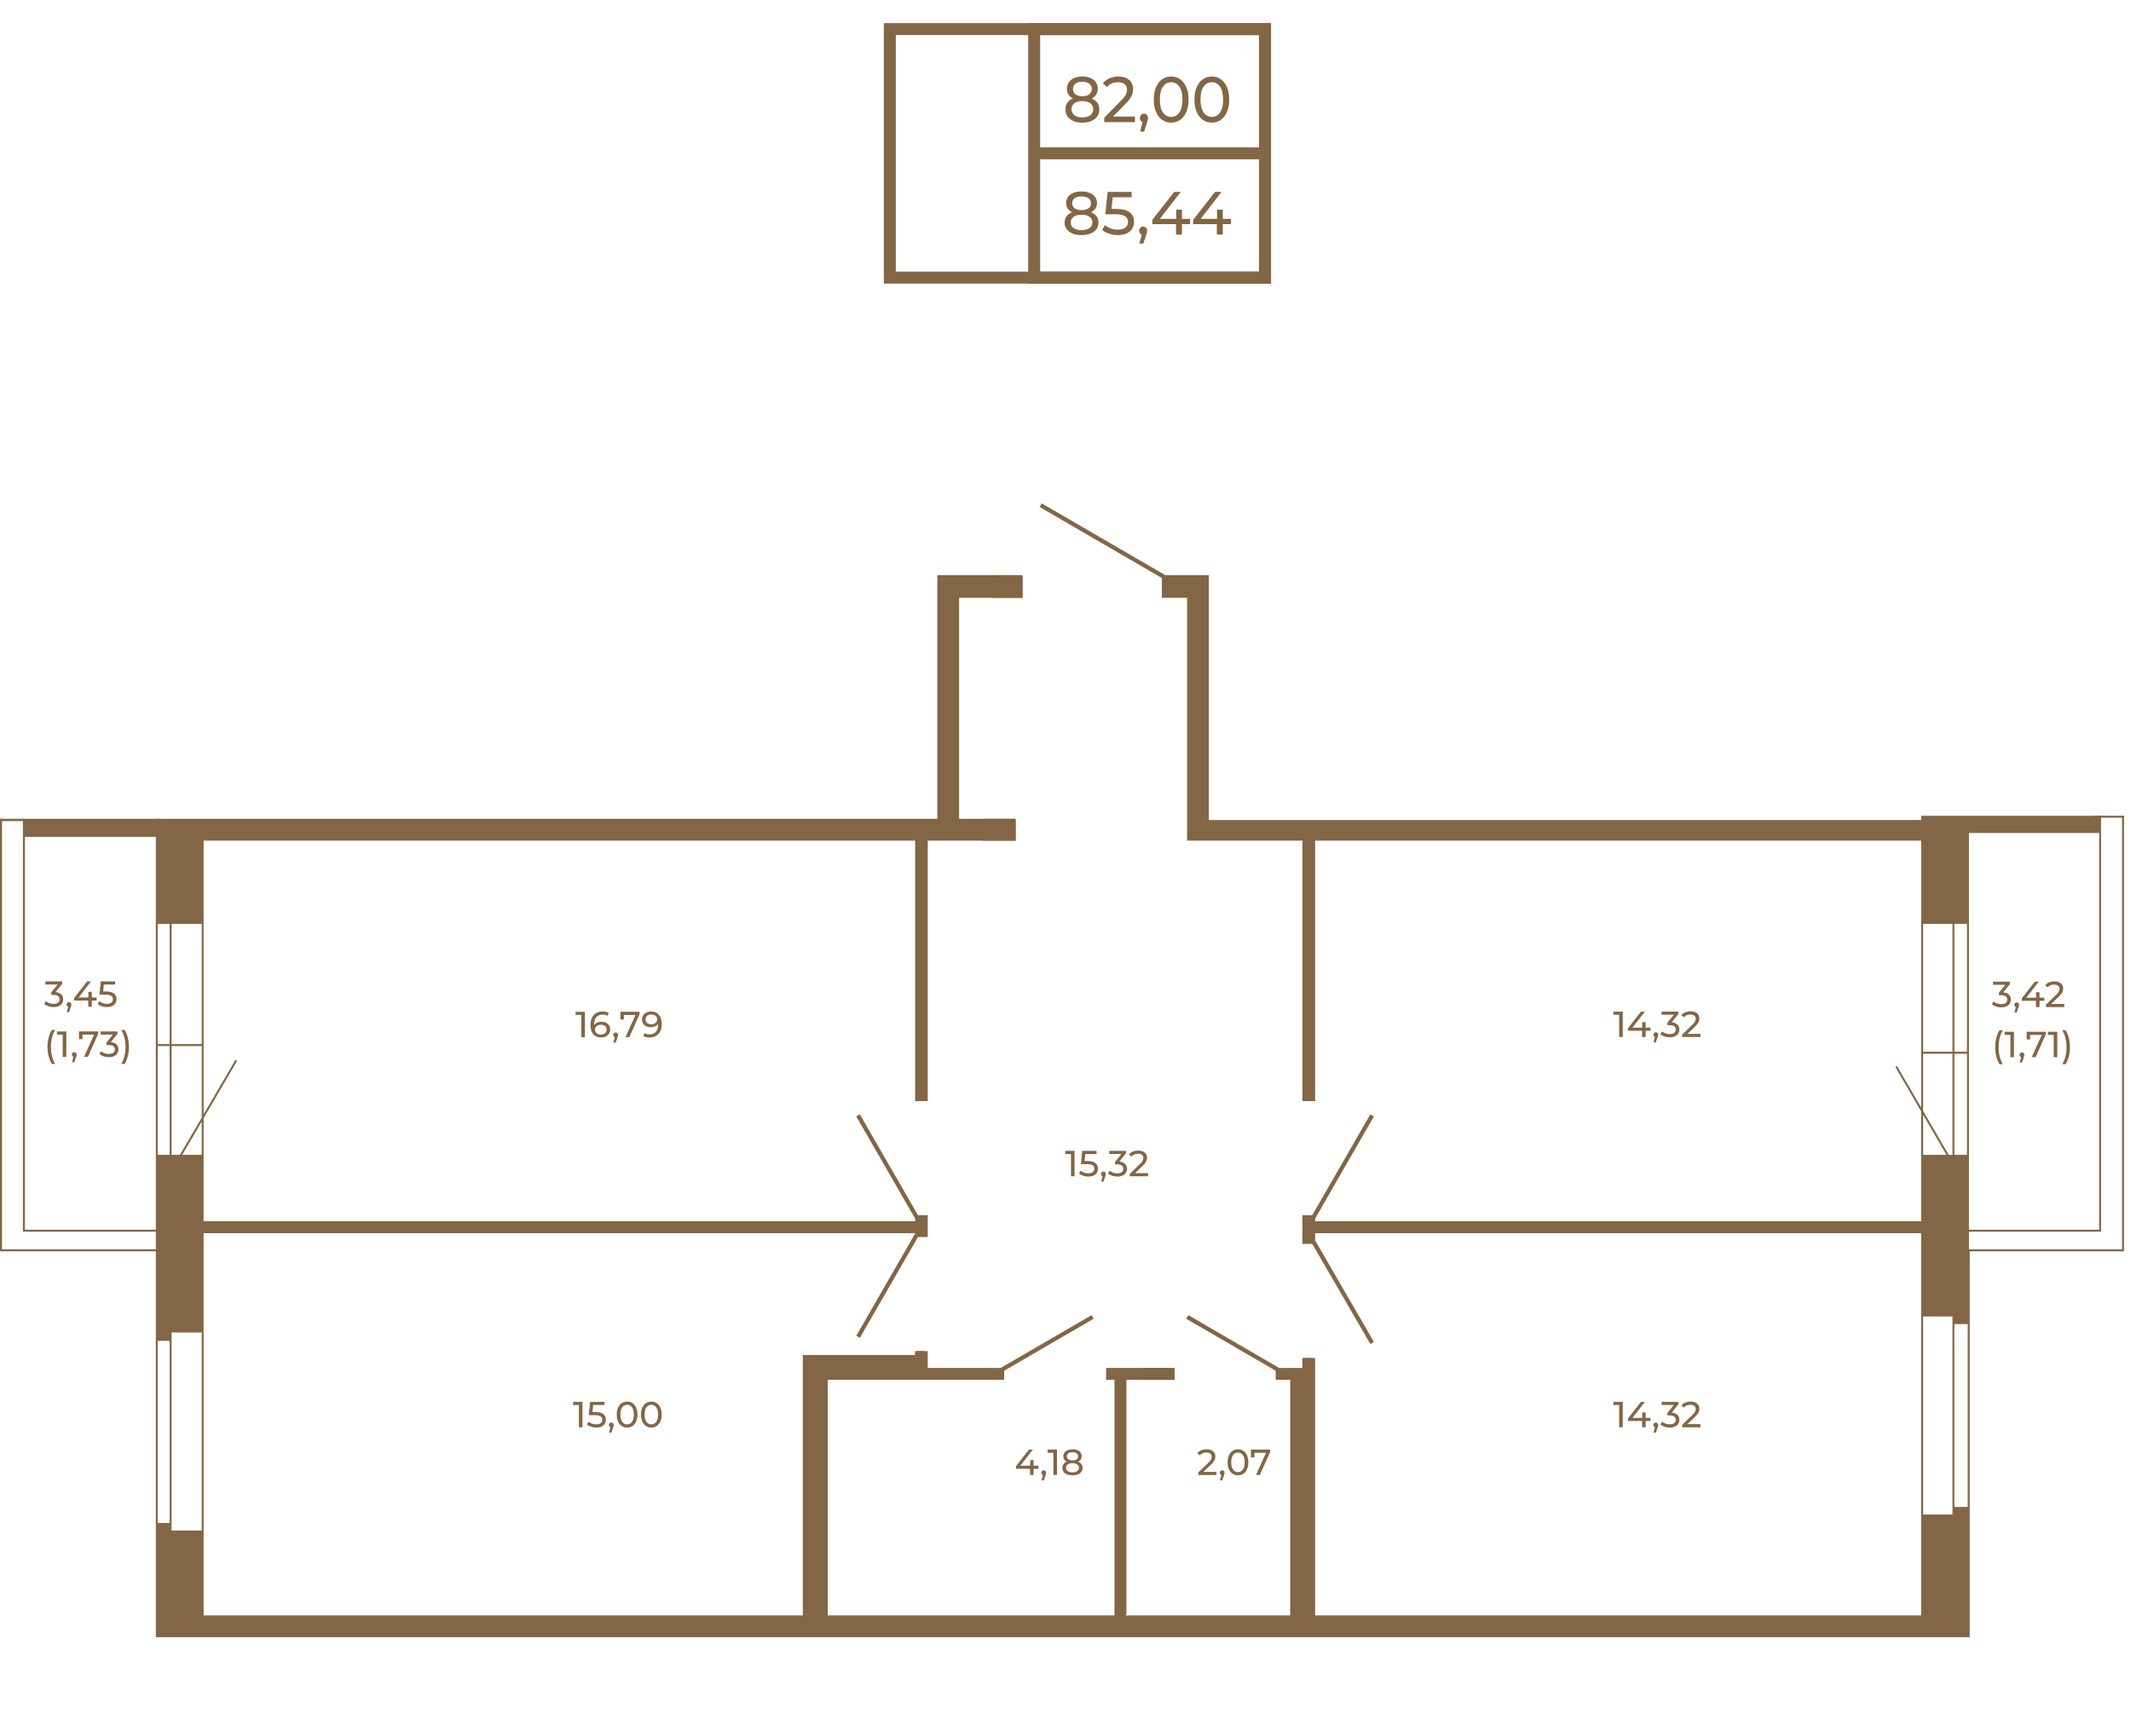 <?xml version="1.0" encoding="UTF-8"?>
<!DOCTYPE svg PUBLIC "-//W3C//DTD SVG 1.1//EN" "http://www.w3.org/Graphics/SVG/1.1/DTD/svg11.dtd">
<!-- Creator: CorelDRAW 2020 (64-Bit) -->
<svg xmlns="http://www.w3.org/2000/svg" xml:space="preserve" width="670px" height="546px" version="1.1" style="shape-rendering:geometricPrecision; text-rendering:geometricPrecision; image-rendering:optimizeQuality; fill-rule:evenodd; clip-rule:evenodd"
viewBox="0 0 778.29 634.16"
 xmlns:xlink="http://www.w3.org/1999/xlink"
 xmlns:xodm="http://www.corel.com/coreldraw/odm/2003">
 <defs>
  <style type="text/css">
   <![CDATA[
    .str0 {stroke:#836645;stroke-width:4.37;stroke-miterlimit:10}
    .fil2 {fill:none}
    .fil0 {fill:none;fill-rule:nonzero}
    .fil1 {fill:#836645;fill-rule:nonzero}
   ]]>
  </style>
 </defs>
 <g id="Слой_x0020_1">
  <polygon class="fil0 str0" points="462.01,101.36 324.98,101.36 324.98,10.59 462.01,10.59 "/>
  <polygon class="fil0 str0" points="462.01,101.36 377.7,101.36 377.7,10.59 462.01,10.59 "/>
  <line class="fil0 str0" x1="377.7" y1="55.97" x2="462.07" y2= "55.97" />
  <path class="fil1" d="M398.44 77.48c0.89,0.35 1.58,0.84 2.05,1.47 0.48,0.64 0.71,1.41 0.71,2.3 0,0.93 -0.25,1.75 -0.75,2.44 -0.51,0.69 -1.23,1.22 -2.16,1.59 -0.94,0.37 -2.04,0.55 -3.3,0.55 -1.25,0 -2.33,-0.18 -3.26,-0.55 -0.93,-0.37 -1.65,-0.9 -2.15,-1.59 -0.5,-0.69 -0.76,-1.51 -0.76,-2.44 0,-0.89 0.24,-1.66 0.7,-2.3 0.47,-0.63 1.15,-1.12 2.04,-1.47 -0.71,-0.34 -1.25,-0.79 -1.62,-1.35 -0.37,-0.57 -0.56,-1.24 -0.56,-2.01 0,-0.86 0.23,-1.61 0.7,-2.25 0.47,-0.63 1.13,-1.12 1.97,-1.47 0.85,-0.34 1.83,-0.51 2.94,-0.51 1.13,0 2.12,0.17 2.97,0.51 0.86,0.35 1.52,0.84 1.98,1.47 0.47,0.64 0.71,1.39 0.71,2.25 0,0.76 -0.19,1.42 -0.57,2 -0.38,0.57 -0.93,1.02 -1.64,1.36zm-3.45 -5.78c-1.05,0 -1.88,0.22 -2.49,0.67 -0.61,0.46 -0.92,1.07 -0.92,1.84 0,0.77 0.3,1.38 0.91,1.83 0.6,0.44 1.43,0.67 2.5,0.67 1.08,0 1.93,-0.23 2.55,-0.67 0.62,-0.45 0.92,-1.06 0.92,-1.83 0,-0.77 -0.31,-1.38 -0.94,-1.84 -0.63,-0.45 -1.48,-0.67 -2.53,-0.67zm0 12.33c1.23,0 2.21,-0.26 2.92,-0.77 0.71,-0.51 1.07,-1.2 1.07,-2.08 0,-0.86 -0.36,-1.54 -1.07,-2.04 -0.71,-0.49 -1.69,-0.74 -2.92,-0.74 -1.23,0 -2.2,0.25 -2.89,0.74 -0.7,0.5 -1.05,1.18 -1.05,2.04 0,0.88 0.35,1.57 1.05,2.08 0.69,0.51 1.66,0.77 2.89,0.77z"/>
  <path id="1" class="fil1" d="M407.7 76.28c2.23,0 3.87,0.42 4.91,1.26 1.05,0.84 1.57,1.99 1.57,3.44 0,0.92 -0.22,1.75 -0.65,2.48 -0.44,0.74 -1.1,1.32 -1.99,1.74 -0.88,0.42 -1.97,0.63 -3.26,0.63 -1.1,0 -2.16,-0.16 -3.18,-0.5 -1.03,-0.33 -1.87,-0.79 -2.54,-1.39l1.02 -1.76c0.54,0.51 1.22,0.91 2.05,1.22 0.83,0.3 1.71,0.45 2.63,0.45 1.17,0 2.08,-0.25 2.73,-0.74 0.64,-0.5 0.97,-1.18 0.97,-2.04 0,-0.94 -0.36,-1.64 -1.07,-2.13 -0.71,-0.48 -1.93,-0.72 -3.65,-0.72l-3.54 0 0.82 -8.15 8.79 0 0 1.94 -6.92 0 -0.42 4.27 1.73 0z"/>
  <polygon id="2" class="fil1" points="434.65,81.83 431.68,81.83 431.68,85.66 429.52,85.66 429.52,81.83 420.86,81.83 420.86,80.27 428.83,70.07 431.24,70.07 423.6,79.91 429.59,79.91 429.59,76.53 431.68,76.53 431.68,79.91 434.65,79.91 "/>
  <polygon id="3" class="fil1" points="449.54,81.83 446.58,81.83 446.58,85.66 444.42,85.66 444.42,81.83 435.76,81.83 435.76,80.27 443.73,70.07 446.13,70.07 438.5,79.91 444.49,79.91 444.49,76.53 446.58,76.53 446.58,79.91 449.54,79.91 "/>
  <path id="4" class="fil1" d="M417.52 82.74c0.42,0 0.76,0.14 1.04,0.43 0.27,0.29 0.41,0.65 0.41,1.08 0,0.23 -0.03,0.44 -0.08,0.65 -0.05,0.21 -0.15,0.53 -0.3,0.96l-1.04 3.09 -1.41 0 0.83 -3.32c-0.29,-0.1 -0.51,-0.27 -0.68,-0.52 -0.17,-0.24 -0.26,-0.53 -0.26,-0.86 0,-0.44 0.14,-0.81 0.42,-1.09 0.29,-0.28 0.64,-0.42 1.07,-0.42z"/>
  <path class="fil1" d="M398.73 35.93c0.89,0.36 1.58,0.88 2.05,1.55 0.48,0.68 0.71,1.48 0.71,2.42 0,0.99 -0.25,1.85 -0.75,2.58 -0.51,0.73 -1.23,1.29 -2.16,1.68 -0.94,0.4 -2.04,0.59 -3.3,0.59 -1.24,0 -2.33,-0.19 -3.26,-0.59 -0.93,-0.39 -1.64,-0.95 -2.15,-1.68 -0.5,-0.73 -0.76,-1.59 -0.76,-2.58 0,-0.94 0.24,-1.74 0.71,-2.42 0.46,-0.67 1.14,-1.19 2.03,-1.55 -0.71,-0.36 -1.25,-0.84 -1.62,-1.44 -0.37,-0.59 -0.56,-1.3 -0.56,-2.12 0,-0.91 0.24,-1.7 0.7,-2.37 0.47,-0.68 1.13,-1.2 1.97,-1.56 0.85,-0.36 1.83,-0.54 2.94,-0.54 1.13,0 2.12,0.18 2.97,0.54 0.86,0.36 1.52,0.88 1.99,1.56 0.46,0.67 0.7,1.46 0.7,2.37 0,0.8 -0.19,1.51 -0.57,2.11 -0.38,0.6 -0.92,1.09 -1.64,1.45zm-3.45 -6.12c-1.05,0 -1.88,0.24 -2.49,0.72 -0.61,0.47 -0.91,1.12 -0.91,1.94 0,0.81 0.3,1.46 0.9,1.93 0.6,0.47 1.43,0.7 2.5,0.7 1.09,0 1.94,-0.23 2.55,-0.7 0.62,-0.47 0.93,-1.12 0.93,-1.93 0,-0.82 -0.32,-1.47 -0.95,-1.94 -0.63,-0.48 -1.47,-0.72 -2.53,-0.72zm0 13.04c1.23,0 2.21,-0.27 2.92,-0.81 0.71,-0.55 1.07,-1.28 1.07,-2.21 0,-0.91 -0.36,-1.62 -1.07,-2.15 -0.71,-0.52 -1.69,-0.79 -2.92,-0.79 -1.23,0 -2.19,0.27 -2.89,0.79 -0.7,0.53 -1.05,1.24 -1.05,2.15 0,0.93 0.35,1.66 1.05,2.21 0.7,0.54 1.66,0.81 2.89,0.81z"/>
  <path id="1" class="fil1" d="M414.5 42.52l0 2.05 -11.2 0 0 -1.61 6.34 -6.47c0.78,-0.78 1.29,-1.46 1.56,-2.03 0.27,-0.58 0.4,-1.15 0.4,-1.73 0,-0.87 -0.28,-1.54 -0.85,-2.02 -0.58,-0.47 -1.4,-0.71 -2.46,-0.71 -1.73,0 -3.06,0.59 -3.99,1.78l-1.51 -1.38c0.6,-0.79 1.4,-1.4 2.39,-1.84 0.99,-0.44 2.09,-0.66 3.31,-0.66 1.63,0 2.93,0.41 3.89,1.24 0.97,0.82 1.45,1.94 1.45,3.35 0,0.88 -0.18,1.71 -0.54,2.5 -0.35,0.78 -1.03,1.67 -2.02,2.68l-4.77 4.85 8 0z"/>
  <path id="2" class="fil1" d="M427.74 44.75c-1.23,0 -2.32,-0.33 -3.28,-1 -0.96,-0.66 -1.71,-1.63 -2.26,-2.9 -0.55,-1.27 -0.82,-2.78 -0.82,-4.52 0,-1.74 0.27,-3.25 0.82,-4.52 0.55,-1.27 1.3,-2.24 2.26,-2.91 0.96,-0.67 2.05,-1 3.28,-1 1.22,0 2.31,0.33 3.27,1 0.95,0.67 1.71,1.64 2.26,2.91 0.55,1.27 0.82,2.78 0.82,4.52 0,1.74 -0.27,3.25 -0.82,4.52 -0.55,1.27 -1.31,2.24 -2.26,2.9 -0.96,0.67 -2.05,1 -3.27,1zm0 -2.09c1.25,0 2.25,-0.54 3,-1.63 0.75,-1.08 1.12,-2.65 1.12,-4.7 0,-2.06 -0.37,-3.63 -1.12,-4.71 -0.75,-1.08 -1.75,-1.62 -3,-1.62 -1.26,0 -2.26,0.54 -3.01,1.62 -0.75,1.08 -1.13,2.65 -1.13,4.71 0,2.05 0.38,3.62 1.13,4.7 0.75,1.09 1.75,1.63 3.01,1.63z"/>
  <path id="3" class="fil1" d="M442.6 44.75c-1.24,0 -2.33,-0.33 -3.29,-1 -0.96,-0.66 -1.71,-1.63 -2.26,-2.9 -0.55,-1.27 -0.82,-2.78 -0.82,-4.52 0,-1.74 0.27,-3.25 0.82,-4.52 0.55,-1.27 1.3,-2.24 2.26,-2.91 0.96,-0.67 2.05,-1 3.29,-1 1.21,0 2.3,0.33 3.26,1 0.95,0.67 1.71,1.64 2.26,2.91 0.55,1.27 0.82,2.78 0.82,4.52 0,1.74 -0.27,3.25 -0.82,4.52 -0.55,1.27 -1.31,2.24 -2.26,2.9 -0.96,0.67 -2.05,1 -3.26,1zm0 -2.09c1.24,0 2.24,-0.54 2.99,-1.63 0.75,-1.08 1.12,-2.65 1.12,-4.7 0,-2.06 -0.37,-3.63 -1.12,-4.71 -0.75,-1.08 -1.75,-1.62 -2.99,-1.62 -1.27,0 -2.27,0.54 -3.02,1.62 -0.75,1.08 -1.13,2.65 -1.13,4.71 0,2.05 0.38,3.62 1.13,4.7 0.75,1.09 1.75,1.63 3.02,1.63z"/>
  <path id="4" class="fil1" d="M417.81 41.48c0.42,0 0.77,0.15 1.04,0.46 0.27,0.31 0.41,0.69 0.41,1.14 0,0.24 -0.02,0.47 -0.08,0.68 -0.05,0.22 -0.15,0.56 -0.3,1.02l-1.04 3.27 -1.41 0 0.83 -3.51c-0.28,-0.11 -0.51,-0.29 -0.68,-0.55 -0.17,-0.26 -0.26,-0.56 -0.26,-0.91 0,-0.47 0.14,-0.85 0.43,-1.15 0.28,-0.3 0.63,-0.45 1.06,-0.45z"/>
  <polygon class="fil1" points="370.94,299.06 370.94,307.04 358.88,307.04 358.88,299.06 "/>
  <polygon class="fil1" points="478.77,496.03 478.77,499.12 475.67,499.12 475.67,496.03 "/>
  <polygon class="fil1" points="428.97,499.65 428.97,504 415.44,504 415.44,499.65 "/>
  <polygon class="fil1" points="337.6,493.51 337.6,494.91 334.23,494.91 334.23,493.51 "/>
  <g id="_2062135797840">
   <g>
    <path class="fil1" d="M379.68 185.14l44.65 25.95 0 7.24 9.22 0 0 88.71 42.13 0 0 95.13 4.63 0 0 -95.13 221.34 0 0 97.47 -8.82 -15.16 -0.61 0.37 9.43 16.22 0 40.14 -221.34 0 0 -0.96 21.48 -37.35 -1.31 -0.75 -21.2 36.81 0 0.02 -3.6 0 0 10.49 3.6 0 0 0.02 21.2 36.56 1.31 -0.78 -21.48 -37.07 0 -2.64 221.34 0 0 139.62 -221.34 0 0 -94.03 -4.28 0 0 0.37 -0.35 0 0 3.26 -8.52 0 -33.14 -19.27 -0.77 1.32 32.67 18.97 0 3.33 5.29 0 0 86.05 -60.17 0 0 -0.21 0.35 0 0 -85.84 17.57 0 0 -3.98 -0.35 0 0 -0.37 -24.64 0 0 4.35 3.07 0 0 86.05 -104.73 0 0 -86.05 64.45 0 0 -3.33 32.65 -18.97 -0.75 -1.32 -33.16 19.27 -26.66 0 0 -6.14 -4.26 0 0 0.35 -0.35 0 0 1.06 -41.02 0 0 95.13 -218.84 0 0 -139.62 259.86 0 0 0.14 -21.5 37.35 1.31 0.75 21.22 -36.84 3.58 0 0 -7.98 -3.58 0 -21.22 -36.83 -1.31 0.75 21.5 37.35 0 0.96 -259.86 0 0 -37.66 12.24 -20.94 -0.63 -0.35 -11.61 19.87 0 -99.96 259.86 0 0 95.13 4.61 0 0 -95.13 32.09 0 0 -7.62 -0.35 0 0 -0.36 -20.29 0 0 -80.73 23.16 0 0 -7.89 -0.37 0 0 -0.38 -30.75 0 0 89 -285.42 0 0 0.28 -47.81 0 0 -0.28 -0.72 0 0 150.83 48.53 0 0 6.44 -56.18 0 0 -157.27 -0.73 0 0 157.99 56.91 0 0 140.96 662.48 0 0 -140.96 56.35 0 0 -159.11 -0.72 0 0 158.39 -55.91 0 0 -6.44 48.25 0 0 -151.95 -65.66 0 0 1.57 -260.19 0 0 -89.45 -15.92 0 -45.14 -26.23 -0.77 1.31zm-306.01 236.67l0 0 -7.11 0 7.11 -12.15 0 12.15zm0 -39.74l0 0 0 26.17 -7.96 13.57 -3.04 0 0 -39.74 11 0zm-11.72 0l0 0 0 39.74 -4.31 0 0 -39.74 4.31 0zm11.72 -44.63l0 0 0 43.93 -11 0 0 -43.93 11 0zm-11.72 0l0 0 0 43.93 -4.31 0 0 -43.93 4.31 0zm-52.85 111.73l0 0 0 -143.53 47.81 0 0 143.53 -47.81 0zm48.54 107.11l0 0 0 -66.51 4.31 0 0 66.51 -4.31 0zm5.03 2.78l0 0 0 -72.36 11 0 0 72.36 -11 0zm655.99 -75.42l0 0 0 66.79 -4.87 0 0 -66.79 4.87 0zm-5.57 -2.79l0 0 0 72.36 -10.72 0 0 -72.36 10.72 0zm-10.72 -96.7l0 0 0 -46.71 10.72 0 0 46.71 -10.72 0zm11.42 0l0 0 0 -46.71 4.59 0 0 46.71 -4.59 0zm-11.42 37.66l0 0 0 -14.63 8.5 14.63 -8.5 0zm9.34 0l0 0 -9.34 -16.05 0 -20.88 10.72 0 0 36.93 -1.38 0zm2.08 0l0 0 0 -36.93 4.59 0 0 36.93 -4.59 0zm52.87 -117.57l0 0 0 144.93 -47.55 0 0 -144.93 47.55 0z"/>
   </g>
  </g>
  <g id="_2062135797456">
   <polygon class="fil1" points="213.63,369.56 213.63,378.85 212.32,378.85 212.32,370.71 210.22,370.71 210.22,369.56 "/>
   <path id="1" class="fil1" d="M219.67 373.21c0.61,0 1.15,0.11 1.64,0.34 0.48,0.23 0.86,0.56 1.13,0.99 0.27,0.43 0.41,0.92 0.41,1.48 0,0.59 -0.14,1.1 -0.43,1.54 -0.29,0.44 -0.68,0.79 -1.18,1.03 -0.5,0.24 -1.06,0.36 -1.68,0.36 -1.25,0 -2.21,-0.4 -2.89,-1.2 -0.67,-0.81 -1.01,-1.95 -1.01,-3.43 0,-1.03 0.18,-1.91 0.55,-2.64 0.37,-0.73 0.88,-1.29 1.54,-1.66 0.66,-0.38 1.43,-0.57 2.3,-0.57 0.45,0 0.88,0.05 1.28,0.14 0.39,0.1 0.74,0.23 1.03,0.41l-0.5 1.03c-0.45,-0.29 -1.04,-0.44 -1.78,-0.44 -0.97,0 -1.72,0.3 -2.27,0.9 -0.55,0.6 -0.82,1.47 -0.82,2.61 0,0.14 0,0.25 0.01,0.33 0.27,-0.4 0.63,-0.7 1.09,-0.91 0.47,-0.21 0.99,-0.31 1.58,-0.31zm-0.16 4.67c0.61,0 1.1,-0.16 1.48,-0.49 0.38,-0.33 0.57,-0.77 0.57,-1.32 0,-0.54 -0.19,-0.98 -0.57,-1.3 -0.39,-0.33 -0.9,-0.49 -1.55,-0.49 -0.41,0 -0.78,0.08 -1.11,0.24 -0.32,0.16 -0.57,0.38 -0.75,0.65 -0.18,0.28 -0.27,0.58 -0.27,0.92 0,0.32 0.08,0.62 0.25,0.89 0.18,0.27 0.43,0.49 0.76,0.65 0.33,0.17 0.73,0.25 1.19,0.25z"/>
   <path id="2" class="fil1" d="M224.87 377.11c0.25,0 0.45,0.09 0.62,0.26 0.16,0.17 0.24,0.39 0.24,0.64 0,0.13 -0.01,0.26 -0.05,0.39 -0.03,0.12 -0.09,0.31 -0.17,0.57l-0.63 1.84 -0.83 0 0.49 -1.98c-0.17,-0.06 -0.31,-0.16 -0.41,-0.31 -0.1,-0.14 -0.15,-0.31 -0.15,-0.51 0,-0.26 0.08,-0.48 0.25,-0.65 0.17,-0.17 0.38,-0.25 0.64,-0.25z"/>
   <polygon id="3" class="fil1" points="233.59,369.56 233.59,370.46 229.83,378.85 228.42,378.85 232.1,370.71 227.85,370.71 227.85,372.37 226.58,372.37 226.58,369.56 "/>
   <path id="4" class="fil1" d="M237.77 369.45c1.24,0 2.21,0.41 2.88,1.21 0.68,0.81 1.02,1.95 1.02,3.42 0,1.04 -0.19,1.92 -0.55,2.65 -0.37,0.73 -0.88,1.28 -1.54,1.66 -0.66,0.38 -1.43,0.56 -2.3,0.56 -0.46,0 -0.88,-0.04 -1.28,-0.14 -0.4,-0.09 -0.74,-0.22 -1.03,-0.4l0.5 -1.04c0.45,0.3 1.05,0.44 1.79,0.44 0.97,0 1.72,-0.3 2.26,-0.89 0.55,-0.6 0.82,-1.47 0.82,-2.61l0 -0.33c-0.26,0.4 -0.63,0.7 -1.1,0.91 -0.47,0.2 -1,0.31 -1.58,0.31 -0.61,0 -1.16,-0.12 -1.64,-0.35 -0.48,-0.23 -0.86,-0.56 -1.13,-0.98 -0.27,-0.43 -0.4,-0.93 -0.4,-1.48 0,-0.59 0.14,-1.1 0.43,-1.54 0.29,-0.45 0.68,-0.79 1.17,-1.03 0.5,-0.25 1.06,-0.37 1.68,-0.37zm0.12 4.67c0.41,0 0.78,-0.08 1.11,-0.24 0.33,-0.15 0.58,-0.37 0.76,-0.65 0.19,-0.27 0.28,-0.57 0.28,-0.91 0,-0.33 -0.09,-0.63 -0.26,-0.9 -0.18,-0.27 -0.43,-0.48 -0.76,-0.65 -0.33,-0.16 -0.73,-0.24 -1.2,-0.24 -0.61,0 -1.1,0.16 -1.48,0.49 -0.38,0.33 -0.56,0.76 -0.56,1.31 0,0.55 0.19,0.99 0.57,1.31 0.38,0.32 0.89,0.48 1.54,0.48z"/>
  </g>
  <g id="_2062135800480">
   <polygon class="fil1" points="212.74,512.05 212.74,521.34 211.43,521.34 211.43,513.2 209.33,513.2 209.33,512.05 "/>
   <path id="1" class="fil1" d="M217.43 515.75c1.32,0 2.3,0.25 2.92,0.75 0.62,0.5 0.94,1.18 0.94,2.05 0,0.55 -0.13,1.04 -0.39,1.48 -0.27,0.44 -0.66,0.78 -1.19,1.03 -0.52,0.26 -1.17,0.38 -1.94,0.38 -0.65,0 -1.29,-0.1 -1.9,-0.3 -0.61,-0.2 -1.11,-0.47 -1.51,-0.83l0.61 -1.04c0.32,0.3 0.73,0.54 1.22,0.72 0.5,0.18 1.02,0.27 1.57,0.27 0.7,0 1.24,-0.15 1.62,-0.44 0.39,-0.3 0.58,-0.7 0.58,-1.22 0,-0.56 -0.21,-0.98 -0.64,-1.27 -0.42,-0.28 -1.15,-0.43 -2.17,-0.43l-2.11 0 0.49 -4.85 5.24 0 0 1.15 -4.13 0 -0.25 2.55 1.04 0z"/>
   <path id="2" class="fil1" d="M223.28 519.6c0.24,0 0.45,0.08 0.61,0.26 0.17,0.17 0.25,0.38 0.25,0.64 0,0.13 -0.02,0.26 -0.05,0.38 -0.03,0.13 -0.09,0.32 -0.18,0.57l-0.62 1.85 -0.84 0 0.5 -1.98c-0.17,-0.06 -0.31,-0.16 -0.41,-0.31 -0.1,-0.15 -0.15,-0.32 -0.15,-0.51 0,-0.27 0.08,-0.48 0.25,-0.65 0.17,-0.17 0.38,-0.25 0.64,-0.25z"/>
   <path id="3" class="fil1" d="M229.04 521.44c-0.74,0 -1.39,-0.19 -1.96,-0.56 -0.57,-0.38 -1.02,-0.92 -1.35,-1.64 -0.32,-0.72 -0.49,-1.57 -0.49,-2.55 0,-0.98 0.17,-1.83 0.49,-2.55 0.33,-0.71 0.78,-1.26 1.35,-1.64 0.57,-0.37 1.22,-0.56 1.96,-0.56 0.72,0 1.37,0.19 1.94,0.56 0.57,0.38 1.02,0.93 1.35,1.64 0.32,0.72 0.49,1.57 0.49,2.55 0,0.98 -0.17,1.83 -0.49,2.55 -0.33,0.72 -0.78,1.26 -1.35,1.64 -0.57,0.37 -1.22,0.56 -1.94,0.56zm0 -1.18c0.74,0 1.33,-0.3 1.78,-0.91 0.45,-0.62 0.67,-1.5 0.67,-2.66 0,-1.16 -0.22,-2.04 -0.67,-2.65 -0.45,-0.61 -1.04,-0.92 -1.78,-0.92 -0.76,0 -1.36,0.31 -1.8,0.92 -0.45,0.61 -0.67,1.49 -0.67,2.65 0,1.16 0.22,2.04 0.67,2.66 0.44,0.61 1.04,0.91 1.8,0.91z"/>
   <path id="4" class="fil1" d="M237.89 521.44c-0.74,0 -1.39,-0.19 -1.96,-0.56 -0.57,-0.38 -1.02,-0.92 -1.35,-1.64 -0.32,-0.72 -0.49,-1.57 -0.49,-2.55 0,-0.98 0.17,-1.83 0.49,-2.55 0.33,-0.71 0.78,-1.26 1.35,-1.64 0.57,-0.37 1.22,-0.56 1.96,-0.56 0.72,0 1.37,0.19 1.94,0.56 0.57,0.38 1.02,0.93 1.35,1.64 0.33,0.72 0.49,1.57 0.49,2.55 0,0.98 -0.16,1.83 -0.49,2.55 -0.33,0.72 -0.78,1.26 -1.35,1.64 -0.57,0.37 -1.22,0.56 -1.94,0.56zm0 -1.18c0.74,0 1.34,-0.3 1.78,-0.91 0.45,-0.62 0.67,-1.5 0.67,-2.66 0,-1.16 -0.22,-2.04 -0.67,-2.65 -0.44,-0.61 -1.04,-0.92 -1.78,-0.92 -0.75,0 -1.35,0.31 -1.8,0.92 -0.45,0.61 -0.67,1.49 -0.67,2.65 0,1.16 0.22,2.04 0.67,2.66 0.45,0.61 1.05,0.91 1.8,0.91z"/>
  </g>
  <g id="_2062135799712">
   <polygon class="fil1" points="379.25,536.49 377.48,536.49 377.48,538.77 376.2,538.77 376.2,536.49 371.04,536.49 371.04,535.56 375.79,529.48 377.22,529.48 372.67,535.35 376.24,535.35 376.24,533.33 377.48,533.33 377.48,535.35 379.25,535.35 "/>
   <path id="1" class="fil1" d="M381.2 537.03c0.25,0 0.45,0.09 0.62,0.26 0.16,0.18 0.24,0.39 0.24,0.65 0,0.13 -0.01,0.26 -0.04,0.38 -0.03,0.13 -0.09,0.32 -0.18,0.57l-0.63 1.85 -0.83 0 0.49 -1.98c-0.17,-0.06 -0.3,-0.17 -0.41,-0.31 -0.1,-0.15 -0.15,-0.32 -0.15,-0.51 0,-0.27 0.09,-0.49 0.25,-0.65 0.17,-0.17 0.38,-0.26 0.64,-0.26z"/>
   <polygon id="2" class="fil1" points="386.03,529.48 386.03,538.77 384.72,538.77 384.72,530.64 382.62,530.64 382.62,529.48 "/>
   <path id="3" class="fil1" d="M393.74 533.9c0.53,0.21 0.94,0.5 1.22,0.88 0.28,0.38 0.43,0.83 0.43,1.37 0,0.55 -0.15,1.04 -0.46,1.45 -0.3,0.41 -0.73,0.73 -1.28,0.95 -0.56,0.22 -1.21,0.33 -1.97,0.33 -0.74,0 -1.39,-0.11 -1.94,-0.33 -0.55,-0.22 -0.98,-0.54 -1.28,-0.95 -0.3,-0.41 -0.45,-0.9 -0.45,-1.45 0,-0.54 0.14,-0.99 0.42,-1.37 0.27,-0.38 0.68,-0.67 1.21,-0.88 -0.42,-0.2 -0.75,-0.47 -0.97,-0.81 -0.22,-0.33 -0.33,-0.73 -0.33,-1.19 0,-0.51 0.14,-0.96 0.42,-1.34 0.28,-0.38 0.67,-0.67 1.17,-0.88 0.51,-0.2 1.09,-0.3 1.75,-0.3 0.68,0 1.27,0.1 1.77,0.3 0.51,0.21 0.91,0.5 1.19,0.88 0.27,0.38 0.41,0.83 0.41,1.34 0,0.45 -0.11,0.85 -0.33,1.19 -0.23,0.34 -0.55,0.61 -0.98,0.81zm-2.06 -3.45c-0.62,0 -1.12,0.14 -1.48,0.41 -0.37,0.27 -0.55,0.63 -0.55,1.09 0,0.46 0.18,0.82 0.54,1.09 0.36,0.27 0.86,0.4 1.49,0.4 0.65,0 1.16,-0.13 1.52,-0.4 0.37,-0.27 0.55,-0.63 0.55,-1.09 0,-0.46 -0.18,-0.82 -0.56,-1.09 -0.38,-0.27 -0.88,-0.41 -1.51,-0.41zm0 7.35c0.74,0 1.32,-0.15 1.74,-0.45 0.43,-0.31 0.64,-0.72 0.64,-1.24 0,-0.52 -0.21,-0.92 -0.64,-1.22 -0.42,-0.29 -1,-0.44 -1.74,-0.44 -0.73,0 -1.31,0.15 -1.72,0.44 -0.42,0.3 -0.63,0.7 -0.63,1.22 0,0.52 0.21,0.93 0.63,1.24 0.41,0.3 0.99,0.45 1.72,0.45z"/>
  </g>
  <g id="_2062135798896">
   <path class="fil1" d="M444.27 537.62l0 1.15 -6.67 0 0 -0.9 3.78 -3.65c0.46,-0.44 0.77,-0.82 0.93,-1.15 0.16,-0.32 0.24,-0.64 0.24,-0.97 0,-0.49 -0.17,-0.87 -0.51,-1.14 -0.34,-0.27 -0.83,-0.4 -1.47,-0.4 -1.03,0 -1.82,0.34 -2.38,1.01l-0.9 -0.79c0.36,-0.44 0.84,-0.78 1.43,-1.03 0.59,-0.25 1.24,-0.37 1.97,-0.37 0.97,0 1.75,0.23 2.32,0.69 0.58,0.47 0.86,1.1 0.86,1.9 0,0.49 -0.1,0.96 -0.31,1.4 -0.22,0.44 -0.62,0.95 -1.21,1.52l-2.84 2.73 4.76 0z"/>
   <path id="1" class="fil1" d="M446.38 537.03c0.25,0 0.46,0.09 0.62,0.26 0.16,0.18 0.24,0.39 0.24,0.65 0,0.13 -0.01,0.26 -0.04,0.38 -0.03,0.13 -0.09,0.32 -0.18,0.57l-0.62 1.85 -0.84 0 0.49 -1.98c-0.17,-0.06 -0.3,-0.17 -0.4,-0.31 -0.11,-0.15 -0.16,-0.32 -0.16,-0.51 0,-0.27 0.09,-0.49 0.26,-0.65 0.16,-0.17 0.38,-0.26 0.63,-0.26z"/>
   <path id="2" class="fil1" d="M452.14 538.88c-0.73,0 -1.39,-0.19 -1.96,-0.56 -0.57,-0.38 -1.02,-0.93 -1.34,-1.64 -0.33,-0.72 -0.49,-1.57 -0.49,-2.55 0,-0.98 0.16,-1.83 0.49,-2.55 0.32,-0.72 0.77,-1.26 1.34,-1.64 0.57,-0.37 1.23,-0.56 1.96,-0.56 0.73,0 1.37,0.19 1.95,0.56 0.57,0.38 1.02,0.92 1.34,1.64 0.33,0.72 0.49,1.57 0.49,2.55 0,0.98 -0.16,1.83 -0.49,2.55 -0.32,0.71 -0.77,1.26 -1.34,1.64 -0.58,0.37 -1.22,0.56 -1.95,0.56zm0 -1.18c0.74,0 1.34,-0.31 1.79,-0.92 0.44,-0.61 0.67,-1.49 0.67,-2.65 0,-1.16 -0.23,-2.04 -0.67,-2.66 -0.45,-0.61 -1.05,-0.91 -1.79,-0.91 -0.75,0 -1.35,0.3 -1.8,0.91 -0.44,0.62 -0.67,1.5 -0.67,2.66 0,1.16 0.23,2.04 0.67,2.65 0.45,0.61 1.05,0.92 1.8,0.92z"/>
   <polygon id="3" class="fil1" points="463.87,529.48 463.87,530.39 460.12,538.77 458.71,538.77 462.39,530.64 458.14,530.64 458.14,532.3 456.87,532.3 456.87,529.48 "/>
  </g>
  <g id="_2062135800720">
   <polygon class="fil1" points="592.67,512.05 592.67,521.34 591.36,521.34 591.36,513.2 589.26,513.2 589.26,512.05 "/>
   <polygon id="1" class="fil1" points="602.79,519.05 601.02,519.05 601.02,521.34 599.73,521.34 599.73,519.05 594.57,519.05 594.57,518.12 599.32,512.05 600.76,512.05 596.2,517.91 599.77,517.91 599.77,515.89 601.02,515.89 601.02,517.91 602.79,517.91 "/>
   <path id="2" class="fil1" d="M604.74 519.6c0.24,0 0.45,0.08 0.61,0.26 0.17,0.17 0.25,0.38 0.25,0.64 0,0.13 -0.02,0.26 -0.05,0.38 -0.03,0.13 -0.09,0.32 -0.18,0.57l-0.62 1.85 -0.84 0 0.5 -1.98c-0.17,-0.06 -0.31,-0.16 -0.41,-0.31 -0.1,-0.15 -0.15,-0.32 -0.15,-0.51 0,-0.27 0.08,-0.48 0.25,-0.65 0.17,-0.17 0.38,-0.25 0.64,-0.25z"/>
   <path id="3" class="fil1" d="M610.55 515.95c0.91,0.09 1.6,0.37 2.08,0.84 0.48,0.47 0.72,1.08 0.72,1.81 0,0.53 -0.13,1.01 -0.4,1.44 -0.26,0.43 -0.66,0.77 -1.19,1.02 -0.52,0.26 -1.17,0.38 -1.93,0.38 -0.66,0 -1.3,-0.1 -1.91,-0.3 -0.61,-0.2 -1.11,-0.47 -1.5,-0.83l0.61 -1.04c0.32,0.3 0.73,0.54 1.22,0.72 0.5,0.18 1.03,0.27 1.58,0.27 0.69,0 1.23,-0.15 1.61,-0.44 0.39,-0.29 0.58,-0.69 0.58,-1.2 0,-0.52 -0.19,-0.92 -0.57,-1.2 -0.38,-0.28 -0.95,-0.42 -1.72,-0.42l-0.75 0 0 -0.93 2.34 -2.87 -4.47 0 0 -1.15 6.13 0 0 0.9 -2.43 3z"/>
   <path id="4" class="fil1" d="M621.05 520.18l0 1.16 -6.68 0 0 -0.91 3.78 -3.65c0.46,-0.44 0.77,-0.82 0.93,-1.14 0.16,-0.33 0.24,-0.65 0.24,-0.98 0,-0.49 -0.17,-0.86 -0.51,-1.13 -0.34,-0.27 -0.83,-0.41 -1.47,-0.41 -1.02,0 -1.81,0.34 -2.37,1.01l-0.9 -0.78c0.36,-0.45 0.83,-0.79 1.42,-1.04 0.59,-0.25 1.25,-0.37 1.97,-0.37 0.98,0 1.75,0.23 2.32,0.7 0.58,0.46 0.87,1.09 0.87,1.89 0,0.49 -0.11,0.96 -0.32,1.4 -0.21,0.45 -0.62,0.95 -1.21,1.52l-2.84 2.73 4.77 0z"/>
  </g>
  <g id="_2062135806432">
   <polygon class="fil1" points="592.67,369.49 592.67,378.77 591.36,378.77 591.36,370.64 589.26,370.64 589.26,369.49 "/>
   <polygon id="1" class="fil1" points="602.79,376.49 601.02,376.49 601.02,378.77 599.73,378.77 599.73,376.49 594.57,376.49 594.57,375.56 599.32,369.49 600.76,369.49 596.2,375.35 599.77,375.35 599.77,373.33 601.02,373.33 601.02,375.35 602.79,375.35 "/>
   <path id="2" class="fil1" d="M604.74 377.04c0.24,0 0.45,0.08 0.61,0.25 0.17,0.18 0.25,0.39 0.25,0.65 0,0.13 -0.02,0.26 -0.05,0.38 -0.03,0.13 -0.09,0.32 -0.18,0.57l-0.62 1.85 -0.84 0 0.5 -1.98c-0.17,-0.06 -0.31,-0.16 -0.41,-0.31 -0.1,-0.15 -0.15,-0.32 -0.15,-0.51 0,-0.27 0.08,-0.48 0.25,-0.65 0.17,-0.17 0.38,-0.25 0.64,-0.25z"/>
   <path id="3" class="fil1" d="M610.55 373.39c0.91,0.09 1.6,0.37 2.08,0.84 0.48,0.47 0.72,1.08 0.72,1.81 0,0.53 -0.13,1.01 -0.4,1.44 -0.26,0.43 -0.66,0.77 -1.19,1.02 -0.52,0.25 -1.17,0.38 -1.93,0.38 -0.66,0 -1.3,-0.1 -1.91,-0.3 -0.61,-0.2 -1.11,-0.47 -1.5,-0.83l0.61 -1.05c0.32,0.3 0.73,0.55 1.22,0.73 0.5,0.18 1.03,0.27 1.58,0.27 0.69,0 1.23,-0.15 1.61,-0.44 0.39,-0.29 0.58,-0.69 0.58,-1.21 0,-0.51 -0.19,-0.91 -0.57,-1.19 -0.38,-0.28 -0.95,-0.42 -1.72,-0.42l-0.75 0 0 -0.93 2.34 -2.87 -4.47 0 0 -1.15 6.13 0 0 0.9 -2.43 3z"/>
   <path id="4" class="fil1" d="M621.05 377.62l0 1.15 -6.68 0 0 -0.9 3.78 -3.65c0.46,-0.44 0.77,-0.82 0.93,-1.14 0.16,-0.33 0.24,-0.65 0.24,-0.98 0,-0.49 -0.17,-0.86 -0.51,-1.13 -0.34,-0.27 -0.83,-0.41 -1.47,-0.41 -1.02,0 -1.81,0.34 -2.37,1.01l-0.9 -0.78c0.36,-0.45 0.83,-0.79 1.42,-1.04 0.59,-0.25 1.25,-0.37 1.97,-0.37 0.98,0 1.75,0.23 2.32,0.7 0.58,0.46 0.87,1.09 0.87,1.89 0,0.49 -0.11,0.96 -0.32,1.4 -0.21,0.45 -0.62,0.95 -1.21,1.52l-2.84 2.73 4.77 0z"/>
  </g>
  <g id="_2062135804752">
   <polygon class="fil1" points="392.46,420.36 392.46,429.64 391.15,429.64 391.15,421.51 389.05,421.51 389.05,420.36 "/>
   <path id="1" class="fil1" d="M397.14 424.06c1.33,0 2.31,0.25 2.93,0.75 0.62,0.5 0.94,1.18 0.94,2.05 0,0.55 -0.13,1.04 -0.4,1.48 -0.26,0.43 -0.65,0.78 -1.18,1.03 -0.52,0.25 -1.17,0.38 -1.94,0.38 -0.65,0 -1.29,-0.1 -1.9,-0.3 -0.61,-0.2 -1.11,-0.47 -1.51,-0.83l0.61 -1.05c0.32,0.3 0.73,0.55 1.22,0.73 0.5,0.18 1.02,0.27 1.57,0.27 0.7,0 1.24,-0.15 1.62,-0.45 0.39,-0.29 0.58,-0.7 0.58,-1.21 0,-0.56 -0.21,-0.98 -0.64,-1.27 -0.42,-0.28 -1.15,-0.43 -2.17,-0.43l-2.11 0 0.49 -4.85 5.24 0 0 1.15 -4.13 0 -0.25 2.55 1.03 0z"/>
   <path id="2" class="fil1" d="M403 427.91c0.24,0 0.45,0.08 0.61,0.25 0.17,0.18 0.25,0.39 0.25,0.65 0,0.13 -0.02,0.26 -0.05,0.38 -0.03,0.13 -0.09,0.32 -0.18,0.57l-0.62 1.85 -0.84 0 0.49 -1.98c-0.16,-0.06 -0.3,-0.17 -0.4,-0.31 -0.1,-0.15 -0.15,-0.32 -0.15,-0.51 0,-0.27 0.08,-0.48 0.25,-0.65 0.17,-0.17 0.38,-0.25 0.64,-0.25z"/>
   <path id="3" class="fil1" d="M408.81 424.26c0.91,0.08 1.6,0.37 2.08,0.84 0.48,0.47 0.72,1.08 0.72,1.81 0,0.53 -0.13,1.01 -0.4,1.44 -0.27,0.43 -0.66,0.77 -1.19,1.02 -0.52,0.25 -1.17,0.38 -1.93,0.38 -0.66,0 -1.3,-0.1 -1.91,-0.3 -0.61,-0.2 -1.11,-0.47 -1.5,-0.83l0.61 -1.05c0.32,0.3 0.73,0.55 1.22,0.73 0.5,0.18 1.02,0.27 1.58,0.27 0.69,0 1.23,-0.15 1.61,-0.44 0.39,-0.29 0.58,-0.69 0.58,-1.21 0,-0.51 -0.19,-0.91 -0.57,-1.19 -0.38,-0.28 -0.95,-0.43 -1.72,-0.43l-0.75 0 0 -0.92 2.34 -2.87 -4.47 0 0 -1.15 6.13 0 0 0.9 -2.43 3z"/>
   <path id="4" class="fil1" d="M419.31 428.49l0 1.15 -6.68 0 0 -0.9 3.78 -3.65c0.46,-0.44 0.77,-0.82 0.93,-1.15 0.16,-0.32 0.24,-0.64 0.24,-0.97 0,-0.49 -0.17,-0.87 -0.51,-1.14 -0.34,-0.27 -0.83,-0.4 -1.47,-0.4 -1.02,0 -1.82,0.34 -2.37,1.01l-0.9 -0.78c0.36,-0.45 0.83,-0.79 1.42,-1.04 0.59,-0.25 1.25,-0.37 1.97,-0.37 0.98,0 1.75,0.23 2.32,0.7 0.58,0.46 0.87,1.09 0.87,1.89 0,0.49 -0.11,0.96 -0.32,1.4 -0.21,0.45 -0.62,0.95 -1.21,1.52l-2.84 2.73 4.77 0z"/>
  </g>
  <g id="_2062135808688">
   <path class="fil1" d="M20.29 362.34c0.91,0.09 1.6,0.37 2.08,0.84 0.48,0.48 0.71,1.08 0.71,1.82 0,0.53 -0.13,1.01 -0.39,1.44 -0.27,0.42 -0.66,0.77 -1.19,1.02 -0.53,0.25 -1.17,0.38 -1.93,0.38 -0.66,0 -1.3,-0.1 -1.91,-0.3 -0.61,-0.2 -1.11,-0.48 -1.5,-0.83l0.61 -1.05c0.32,0.3 0.72,0.54 1.22,0.72 0.49,0.18 1.02,0.27 1.58,0.27 0.69,0 1.23,-0.14 1.61,-0.43 0.39,-0.3 0.58,-0.7 0.58,-1.21 0,-0.51 -0.19,-0.91 -0.57,-1.2 -0.38,-0.28 -0.96,-0.42 -1.73,-0.42l-0.74 0 0 -0.93 2.33 -2.87 -4.47 0 0 -1.15 6.13 0 0 0.9 -2.42 3z"/>
   <path id="1" class="fil1" d="M25.21 365.99c0.25,0 0.45,0.09 0.62,0.26 0.16,0.17 0.24,0.39 0.24,0.64 0,0.14 -0.01,0.26 -0.05,0.39 -0.03,0.12 -0.09,0.31 -0.17,0.57l-0.63 1.84 -0.83 0 0.49 -1.97c-0.17,-0.07 -0.31,-0.17 -0.41,-0.32 -0.1,-0.14 -0.15,-0.31 -0.15,-0.51 0,-0.26 0.08,-0.48 0.25,-0.65 0.17,-0.16 0.38,-0.25 0.64,-0.25z"/>
   <polygon id="2" class="fil1" points="35.29,365.45 33.53,365.45 33.53,367.73 32.24,367.73 32.24,365.45 27.08,365.45 27.08,364.52 31.83,358.44 33.26,358.44 28.71,364.31 32.28,364.31 32.28,362.29 33.53,362.29 33.53,364.31 35.29,364.31 "/>
   <path id="3" class="fil1" d="M38.7 362.14c1.33,0 2.31,0.25 2.93,0.75 0.62,0.5 0.94,1.19 0.94,2.05 0,0.55 -0.14,1.04 -0.4,1.48 -0.26,0.44 -0.65,0.79 -1.18,1.04 -0.52,0.25 -1.17,0.38 -1.94,0.38 -0.66,0 -1.29,-0.1 -1.9,-0.3 -0.61,-0.2 -1.11,-0.48 -1.51,-0.83l0.61 -1.05c0.32,0.3 0.72,0.54 1.22,0.72 0.5,0.18 1.02,0.27 1.57,0.27 0.69,0 1.24,-0.14 1.62,-0.44 0.39,-0.3 0.58,-0.7 0.58,-1.21 0,-0.56 -0.21,-0.98 -0.64,-1.27 -0.42,-0.29 -1.15,-0.43 -2.17,-0.43l-2.11 0 0.49 -4.86 5.24 0 0 1.15 -4.13 0 -0.25 2.55 1.03 0z"/>
   <path id="4" class="fil1" d="M18.93 388.6c-0.5,-0.81 -0.89,-1.75 -1.17,-2.8 -0.27,-1.06 -0.41,-2.2 -0.41,-3.41 0,-1.21 0.14,-2.35 0.41,-3.41 0.28,-1.07 0.67,-2 1.17,-2.8l1.21 0c-0.53,0.93 -0.92,1.9 -1.17,2.92 -0.25,1.02 -0.37,2.12 -0.37,3.29 0,1.18 0.12,2.28 0.37,3.29 0.25,1.02 0.64,1.99 1.17,2.92l-1.21 0z"/>
   <polygon id="5" class="fil1" points="24.21,376.74 24.21,386.03 22.9,386.03 22.9,377.89 20.8,377.89 20.8,376.74 "/>
   <path id="6" class="fil1" d="M27.13 384.29c0.25,0 0.46,0.09 0.62,0.26 0.16,0.17 0.25,0.39 0.25,0.64 0,0.13 -0.02,0.26 -0.05,0.39 -0.03,0.12 -0.09,0.31 -0.18,0.57l-0.62 1.84 -0.84 0 0.49 -1.98c-0.17,-0.06 -0.3,-0.16 -0.4,-0.31 -0.11,-0.14 -0.16,-0.31 -0.16,-0.51 0,-0.26 0.09,-0.48 0.26,-0.65 0.16,-0.17 0.38,-0.25 0.63,-0.25z"/>
   <polygon id="7" class="fil1" points="35.85,376.74 35.85,377.64 32.1,386.03 30.69,386.03 34.36,377.89 30.12,377.89 30.12,379.55 28.84,379.55 28.84,376.74 "/>
   <path id="8" class="fil1" d="M40.47 380.64c0.91,0.09 1.6,0.37 2.08,0.84 0.48,0.48 0.72,1.08 0.72,1.81 0,0.54 -0.13,1.02 -0.4,1.44 -0.27,0.43 -0.66,0.77 -1.19,1.03 -0.52,0.25 -1.17,0.37 -1.93,0.37 -0.66,0 -1.3,-0.1 -1.91,-0.29 -0.61,-0.2 -1.11,-0.48 -1.5,-0.83l0.61 -1.05c0.32,0.3 0.73,0.54 1.22,0.72 0.5,0.18 1.02,0.27 1.58,0.27 0.69,0 1.23,-0.14 1.61,-0.43 0.39,-0.3 0.58,-0.7 0.58,-1.21 0,-0.52 -0.19,-0.91 -0.57,-1.2 -0.38,-0.28 -0.95,-0.42 -1.72,-0.42l-0.75 0 0 -0.93 2.34 -2.87 -4.47 0 0 -1.15 6.13 0 0 0.9 -2.43 3z"/>
   <path id="9" class="fil1" d="M44.29 388.6c0.53,-0.93 0.92,-1.9 1.17,-2.92 0.26,-1.01 0.38,-2.11 0.38,-3.29 0,-1.17 -0.12,-2.27 -0.38,-3.29 -0.25,-1.02 -0.64,-1.99 -1.17,-2.92l1.21 0c0.51,0.8 0.9,1.73 1.18,2.79 0.27,1.06 0.41,2.2 0.41,3.42 0,1.21 -0.14,2.35 -0.41,3.41 -0.28,1.06 -0.67,2 -1.18,2.8l-1.21 0z"/>
  </g>
  <g id="_2062135812384">
   <path class="fil1" d="M731.62 362.45c0.91,0.09 1.61,0.37 2.09,0.84 0.47,0.47 0.71,1.08 0.71,1.81 0,0.53 -0.13,1.01 -0.39,1.44 -0.27,0.43 -0.67,0.77 -1.19,1.02 -0.53,0.26 -1.17,0.38 -1.93,0.38 -0.67,0 -1.3,-0.1 -1.91,-0.3 -0.61,-0.19 -1.11,-0.47 -1.5,-0.83l0.61 -1.04c0.32,0.3 0.72,0.54 1.22,0.72 0.49,0.18 1.02,0.27 1.58,0.27 0.69,0 1.22,-0.14 1.61,-0.44 0.38,-0.29 0.58,-0.69 0.58,-1.2 0,-0.52 -0.19,-0.92 -0.57,-1.2 -0.38,-0.28 -0.96,-0.42 -1.73,-0.42l-0.74 0 0 -0.93 2.33 -2.87 -4.47 0 0 -1.15 6.13 0 0 0.9 -2.43 3z"/>
   <path id="1" class="fil1" d="M736.55 366.1c0.24,0 0.45,0.08 0.61,0.26 0.17,0.17 0.25,0.38 0.25,0.64 0,0.13 -0.02,0.26 -0.05,0.39 -0.03,0.12 -0.09,0.31 -0.18,0.57l-0.62 1.84 -0.84 0 0.5 -1.98c-0.17,-0.06 -0.31,-0.16 -0.41,-0.31 -0.1,-0.14 -0.15,-0.31 -0.15,-0.51 0,-0.26 0.08,-0.48 0.25,-0.65 0.17,-0.17 0.38,-0.25 0.64,-0.25z"/>
   <polygon id="2" class="fil1" points="746.63,365.55 744.87,365.55 744.87,367.84 743.58,367.84 743.58,365.55 738.42,365.55 738.42,364.63 743.17,358.55 744.6,358.55 740.05,364.41 743.62,364.41 743.62,362.4 744.87,362.4 744.87,364.41 746.63,364.41 "/>
   <path id="3" class="fil1" d="M753.92 366.68l0 1.16 -6.68 0 0 -0.91 3.78 -3.64c0.46,-0.45 0.77,-0.83 0.93,-1.15 0.16,-0.33 0.24,-0.65 0.24,-0.98 0,-0.48 -0.17,-0.86 -0.51,-1.13 -0.34,-0.27 -0.83,-0.41 -1.47,-0.41 -1.02,0 -1.81,0.34 -2.37,1.01l-0.9 -0.78c0.36,-0.44 0.84,-0.79 1.42,-1.04 0.59,-0.24 1.25,-0.37 1.97,-0.37 0.98,0 1.75,0.23 2.33,0.7 0.57,0.46 0.86,1.09 0.86,1.89 0,0.49 -0.11,0.96 -0.32,1.41 -0.21,0.44 -0.61,0.94 -1.21,1.51l-2.84 2.73 4.77 0z"/>
   <path id="4" class="fil1" d="M730.27 388.71c-0.5,-0.81 -0.89,-1.75 -1.17,-2.81 -0.27,-1.05 -0.41,-2.19 -0.41,-3.4 0,-1.21 0.14,-2.35 0.41,-3.42 0.28,-1.06 0.67,-1.99 1.17,-2.79l1.21 0c-0.53,0.93 -0.92,1.9 -1.17,2.92 -0.25,1.02 -0.37,2.11 -0.37,3.29 0,1.18 0.12,2.27 0.37,3.29 0.25,1.02 0.64,1.99 1.17,2.92l-1.21 0z"/>
   <polygon id="5" class="fil1" points="735.55,376.85 735.55,386.14 734.24,386.14 734.24,378 732.14,378 732.14,376.85 "/>
   <path id="6" class="fil1" d="M738.47 384.4c0.25,0 0.45,0.08 0.62,0.26 0.16,0.17 0.24,0.38 0.24,0.64 0,0.13 -0.01,0.26 -0.04,0.38 -0.03,0.13 -0.09,0.32 -0.18,0.57l-0.63 1.85 -0.83 0 0.49 -1.98c-0.17,-0.06 -0.3,-0.16 -0.41,-0.31 -0.1,-0.15 -0.15,-0.32 -0.15,-0.51 0,-0.27 0.09,-0.48 0.25,-0.65 0.17,-0.17 0.38,-0.25 0.64,-0.25z"/>
   <polygon id="7" class="fil1" points="747.19,376.85 747.19,377.75 743.43,386.14 742.03,386.14 745.7,378 741.46,378 741.46,379.66 740.18,379.66 740.18,376.85 "/>
   <polygon id="8" class="fil1" points="751.37,376.85 751.37,386.14 750.06,386.14 750.06,378 747.96,378 747.96,376.85 "/>
   <path id="9" class="fil1" d="M753.19 388.71c0.53,-0.93 0.92,-1.9 1.17,-2.92 0.25,-1.02 0.38,-2.11 0.38,-3.29 0,-1.18 -0.13,-2.27 -0.38,-3.29 -0.25,-1.02 -0.64,-1.99 -1.17,-2.92l1.2 0c0.52,0.8 0.91,1.72 1.19,2.79 0.27,1.06 0.41,2.2 0.41,3.42 0,1.21 -0.14,2.35 -0.41,3.41 -0.28,1.06 -0.67,1.99 -1.19,2.8l-1.2 0z"/>
  </g>
  <polygon class="fil1" points="373.45,210.06 373.45,218.33 362.42,218.33 362.42,210.06 "/>
  <polygon class="fil1" points="0,299.06 58.24,299.06 58.24,299.9 0,299.9 "/>
  <polygon class="fil1" points="764.53,298.67 775.74,298.67 775.74,297.94 764.53,297.94 "/>
  <rect class="fil2" x="2.25" width="776.04" height="634.16"/>
 </g>
</svg>
